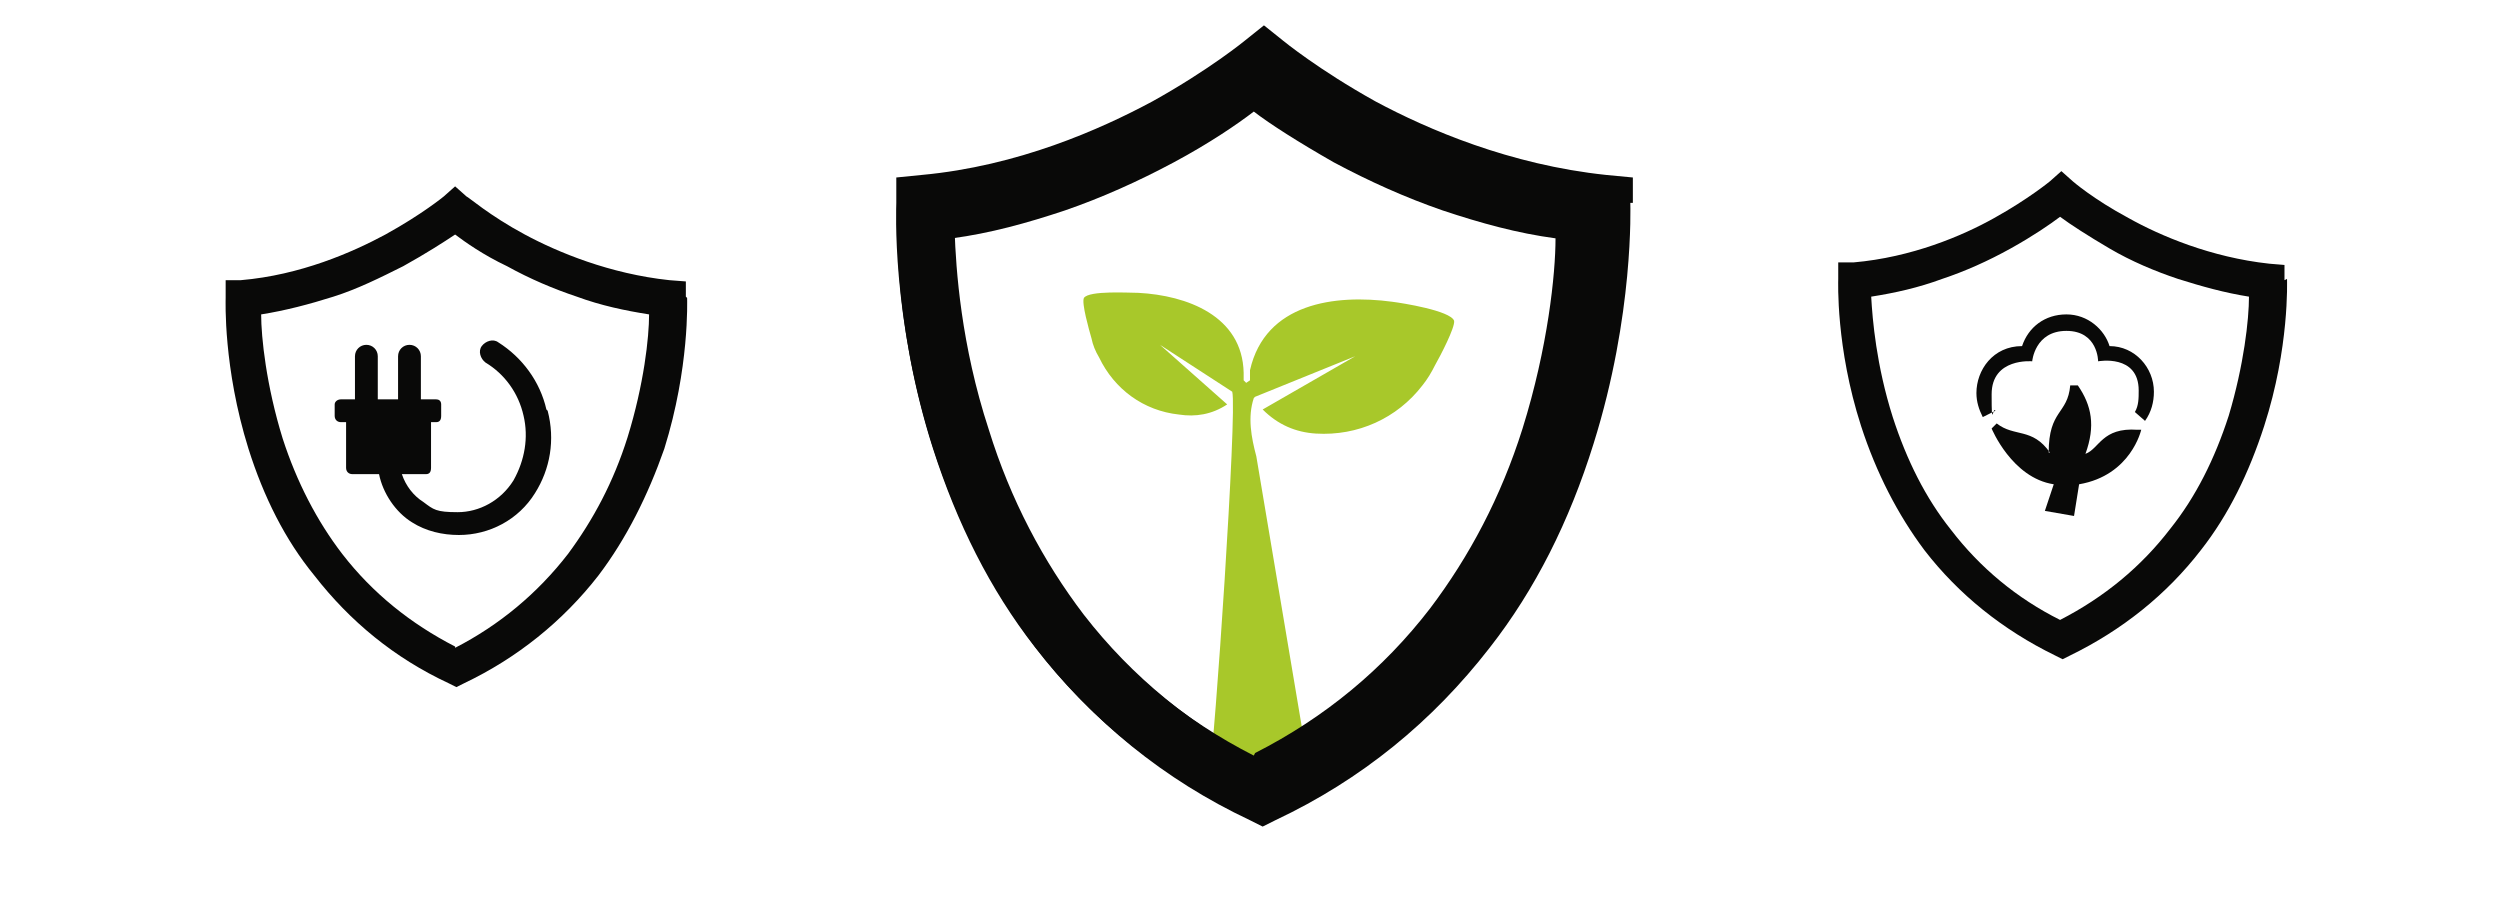 <?xml version="1.0" encoding="UTF-8"?>
<svg id="Ebene_1" xmlns="http://www.w3.org/2000/svg" version="1.1" xmlns:xlink="http://www.w3.org/1999/xlink" viewBox="0 0 197.2 71.1">
  <!-- Generator: Adobe Illustrator 29.5.1, SVG Export Plug-In . SVG Version: 2.1.0 Build 141)  -->
  <defs>
    <style>
      .st0 {
        fill-rule: evenodd;
      }

      .st0, .st1 {
        fill: #090908;
      }

      .st2 {
        fill: none;
      }

      .st3 {
        clip-path: url(#clippath-1);
      }

      .st4 {
        clip-path: url(#clippath);
      }

      .st5 {
        fill: #a8c82a;
      }
    </style>
    <clipPath id="clippath">
      <rect class="st2" x="149.2" y="17.2" width="25.5" height="29.3"/>
    </clipPath>
    <clipPath id="clippath-1">
      <rect class="st2" x="58.1" y="3.2" width="76.5" height="68.9"/>
    </clipPath>
  </defs>
  <g class="st4">
    <path class="st0" d="M161.6,35.7c0-3.4,1.5-3,1.7-5.3h.6c1.1,1.6,1.4,3.2.6,5.4,1.1-.4,1.3-2.1,4.1-1.9h.3c0,0-.8,3.6-4.9,4.3l-.4,2.5-2.3-.4.7-2.1c-3.3-.5-4.9-4.4-4.9-4.4l.4-.4c1.4,1.1,2.8.3,4.2,2.3M168.4,32.5c.3-.5.3-1.1.3-1.7,0-2.9-3.2-2.3-3.2-2.3,0,0,0-2.4-2.5-2.4s-2.7,2.4-2.7,2.4c0,0-3.2-.3-3.2,2.6s.1.9.3,1.3l-1,.5c-.3-.6-.5-1.2-.5-1.9,0-1.8,1.3-3.7,3.6-3.7.5-1.5,1.8-2.5,3.5-2.5s3,1.2,3.4,2.5c2,0,3.5,1.7,3.5,3.6,0,.8-.2,1.6-.7,2.3l-.8-.7h0Z"/>
  </g>
  <g class="st3">
    <g>
      <path class="st5" d="M99,31.3h0s7.9-3.2,7.9-3.2l-7.3,4.2c1.2,1.2,2.6,1.8,4.2,1.9,3.3.2,6.4-1.2,8.4-3.8.4-.5.7-1,1-1.6.4-.7,1.6-3,1.5-3.5-.3-.8-4.1-1.4-4.9-1.5-4.5-.6-10,.1-11.2,5.4,0,.3,0,.5,0,.8l-.3.2-.2-.2c0-.2,0-.4,0-.6-.1-4.5-4.5-6.1-8.3-6.3-.7,0-3.9-.2-4.3.4-.2.4.4,2.5.6,3.2.1.5.3,1,.6,1.5,1.2,2.5,3.5,4.2,6.3,4.5,1.3.2,2.6,0,3.8-.8l-5.3-4.7,5.7,3.7h0c.4,1.5-1.4,28.1-1.8,29.9.7-.3,7.3-2.1,7.6-1.6l-3.9-23.2c-.4-1.5-.7-3.1-.2-4.6"/>
      <path class="st1" d="M98.9,59.6c-5.5-2.8-10.1-6.6-13.8-11.4-3.1-4.1-5.6-8.8-7.3-14.2-2.1-6.5-2.6-12.3-2.7-15.2,3-.4,5.9-1.2,8.9-2.2,2.9-1,5.8-2.3,8.6-3.8,2.8-1.5,5-3,6.3-4,1.3,1,3.5,2.4,6.3,4,2.8,1.5,5.7,2.8,8.6,3.8,3,1,5.9,1.8,8.9,2.2,0,2.8-.6,8.6-2.6,15-1.7,5.4-4.2,10.1-7.3,14.2-3.7,4.8-8.3,8.6-13.8,11.4M127.1,16.9v-1.9c0,0-2-.2-2-.2-7.3-.8-13.7-3.5-17.7-5.7-4.4-2.4-7-4.6-7.1-4.6l-1.4-1.2-1.4,1.2s-2.7,2.3-7.1,4.6c-4,2.2-10.3,4.9-17.7,5.7l-1.9.2v1.9c0,.4-.4,8.5,2.8,18.5,1.9,5.9,4.5,11.1,8,15.6,4.3,5.6,9.8,10.1,16.4,13.2l1,.5,1-.5c6.5-3.1,12.1-7.6,16.4-13.2,3.4-4.5,6.1-9.7,8-15.6,3.2-9.9,2.8-18.1,2.8-18.5"/>
    </g>
  </g>
  <rect class="st2" x="57.7" y="2" width="78.9" height="71.1"/>
  <path class="st1" d="M99.7,60.2c-5.6-2.9-10.4-6.8-14.2-11.7-3.2-4.2-5.8-9.1-7.5-14.6-2.2-6.7-2.6-12.7-2.7-15.7,3-.4,6.1-1.2,9.2-2.3,3-1,5.9-2.4,8.8-3.9,2.9-1.6,5.1-3.1,6.5-4.1,1.4,1,3.6,2.5,6.5,4.1,2.9,1.6,5.8,2.9,8.8,3.9,3.1,1.1,6.1,1.8,9.2,2.3-.1,2.9-.6,8.8-2.7,15.5-1.8,5.5-4.3,10.5-7.5,14.7-3.8,5-8.6,8.9-14.2,11.8M128.8,16v-2c0,0-2.1-.2-2.1-.2-7.6-.8-14.1-3.6-18.2-5.8-4.5-2.5-7.3-4.8-7.3-4.8l-1.5-1.2-1.5,1.2s-2.8,2.3-7.3,4.8c-4.1,2.2-10.6,5.1-18.2,5.8l-2,.2v2c0,.4-.4,8.8,2.8,19,1.9,6,4.7,11.5,8.2,16.1,4.5,5.8,10.1,10.4,16.9,13.6l1,.5,1-.5c6.8-3.2,12.4-7.8,16.9-13.6,3.6-4.6,6.3-10,8.2-16.1,3.2-10.2,2.9-18.7,2.9-19"/>
  <rect class="st2" x="9.6" y="14.6" width="49.3" height="44.4"/>
  <path class="st1" d="M35.9,51c-3.5-1.8-6.5-4.2-8.9-7.3-2-2.6-3.6-5.7-4.7-9.1-1.3-4.2-1.7-8-1.7-9.8,1.9-.3,3.8-.8,5.7-1.4,1.9-.6,3.7-1.5,5.5-2.4,1.8-1,3.2-1.9,4.1-2.5.8.6,2.2,1.6,4.1,2.5,1.8,1,3.7,1.8,5.5,2.4,1.9.7,3.8,1.1,5.7,1.4,0,1.8-.4,5.5-1.7,9.7-1.1,3.5-2.7,6.5-4.7,9.2-2.4,3.1-5.4,5.6-8.9,7.4M54.1,23.4v-1.2c0,0-1.3-.1-1.3-.1-4.7-.5-8.8-2.2-11.4-3.6-2.8-1.5-4.5-3-4.6-3l-.9-.8-.9.8s-1.7,1.4-4.6,3c-2.6,1.4-6.7,3.2-11.4,3.6h-1.2c0,.1,0,1.4,0,1.4,0,.2-.2,5.5,1.8,11.9,1.2,3.8,2.9,7.2,5.2,10,2.8,3.6,6.3,6.5,10.6,8.5l.6.3.6-.3c4.2-2,7.8-4.9,10.6-8.5,2.2-2.9,3.9-6.3,5.2-10,2-6.4,1.8-11.7,1.8-11.9"/>
  <path class="st1" d="M43.1,32.3c-.5-2.2-1.9-4.1-3.8-5.3-.4-.3-1-.1-1.3.3-.3.4-.1,1,.3,1.3,1.5.9,2.6,2.4,3,4.2.4,1.7.1,3.5-.8,5.1-1,1.6-2.7,2.5-4.4,2.5s-1.9-.2-2.7-.8c-.8-.5-1.4-1.3-1.7-2.2h1.9c.3,0,.4-.2.4-.5v-3.6h.4c.3,0,.4-.2.4-.5v-.9c0-.3-.2-.4-.4-.4h-1.2v-3.4c0-.5-.4-.9-.9-.9s-.9.4-.9.9v3.4h-1.6v-3.4c0-.5-.4-.9-.9-.9s-.9.4-.9.9v3.4h-1.1c-.3,0-.5.2-.5.4v.9c0,.3.2.5.5.5h.4v3.6c0,.3.2.5.5.5h2.1c.3,1.5,1.3,3,2.6,3.8,1.1.7,2.4,1,3.7,1,2.4,0,4.7-1.2,6-3.3,1.2-1.9,1.6-4.2,1-6.5"/>
  <rect class="st2" x="137" y="13.6" width="48" height="43.2"/>
  <path class="st1" d="M162.5,48.9c-3.4-1.7-6.3-4.1-8.6-7.1-2-2.5-3.5-5.5-4.6-8.9-1.3-4.1-1.6-7.7-1.7-9.5,1.9-.3,3.7-.7,5.6-1.4,1.8-.6,3.6-1.4,5.4-2.4,1.8-1,3.1-1.9,3.9-2.5.8.6,2.2,1.5,3.9,2.5,1.7,1,3.6,1.8,5.4,2.4,1.9.6,3.7,1.1,5.6,1.4,0,1.8-.4,5.4-1.6,9.4-1.1,3.4-2.6,6.4-4.6,8.9-2.3,3-5.2,5.4-8.7,7.2M180.2,22.1v-1.2c0,0-1.2-.1-1.2-.1-4.6-.5-8.6-2.2-11.1-3.6-2.8-1.5-4.4-2.9-4.4-2.9l-.9-.8-.9.8s-1.7,1.4-4.4,2.9c-2.5,1.4-6.5,3.1-11.1,3.5h-1.2c0,.1,0,1.3,0,1.3,0,.2-.2,5.4,1.8,11.6,1.2,3.7,2.9,7,5,9.8,2.7,3.5,6.2,6.3,10.3,8.3l.6.3.6-.3c4.1-2,7.6-4.8,10.3-8.3,2.2-2.8,3.8-6.1,5-9.8,2-6.2,1.8-11.4,1.8-11.6"/>
</svg>